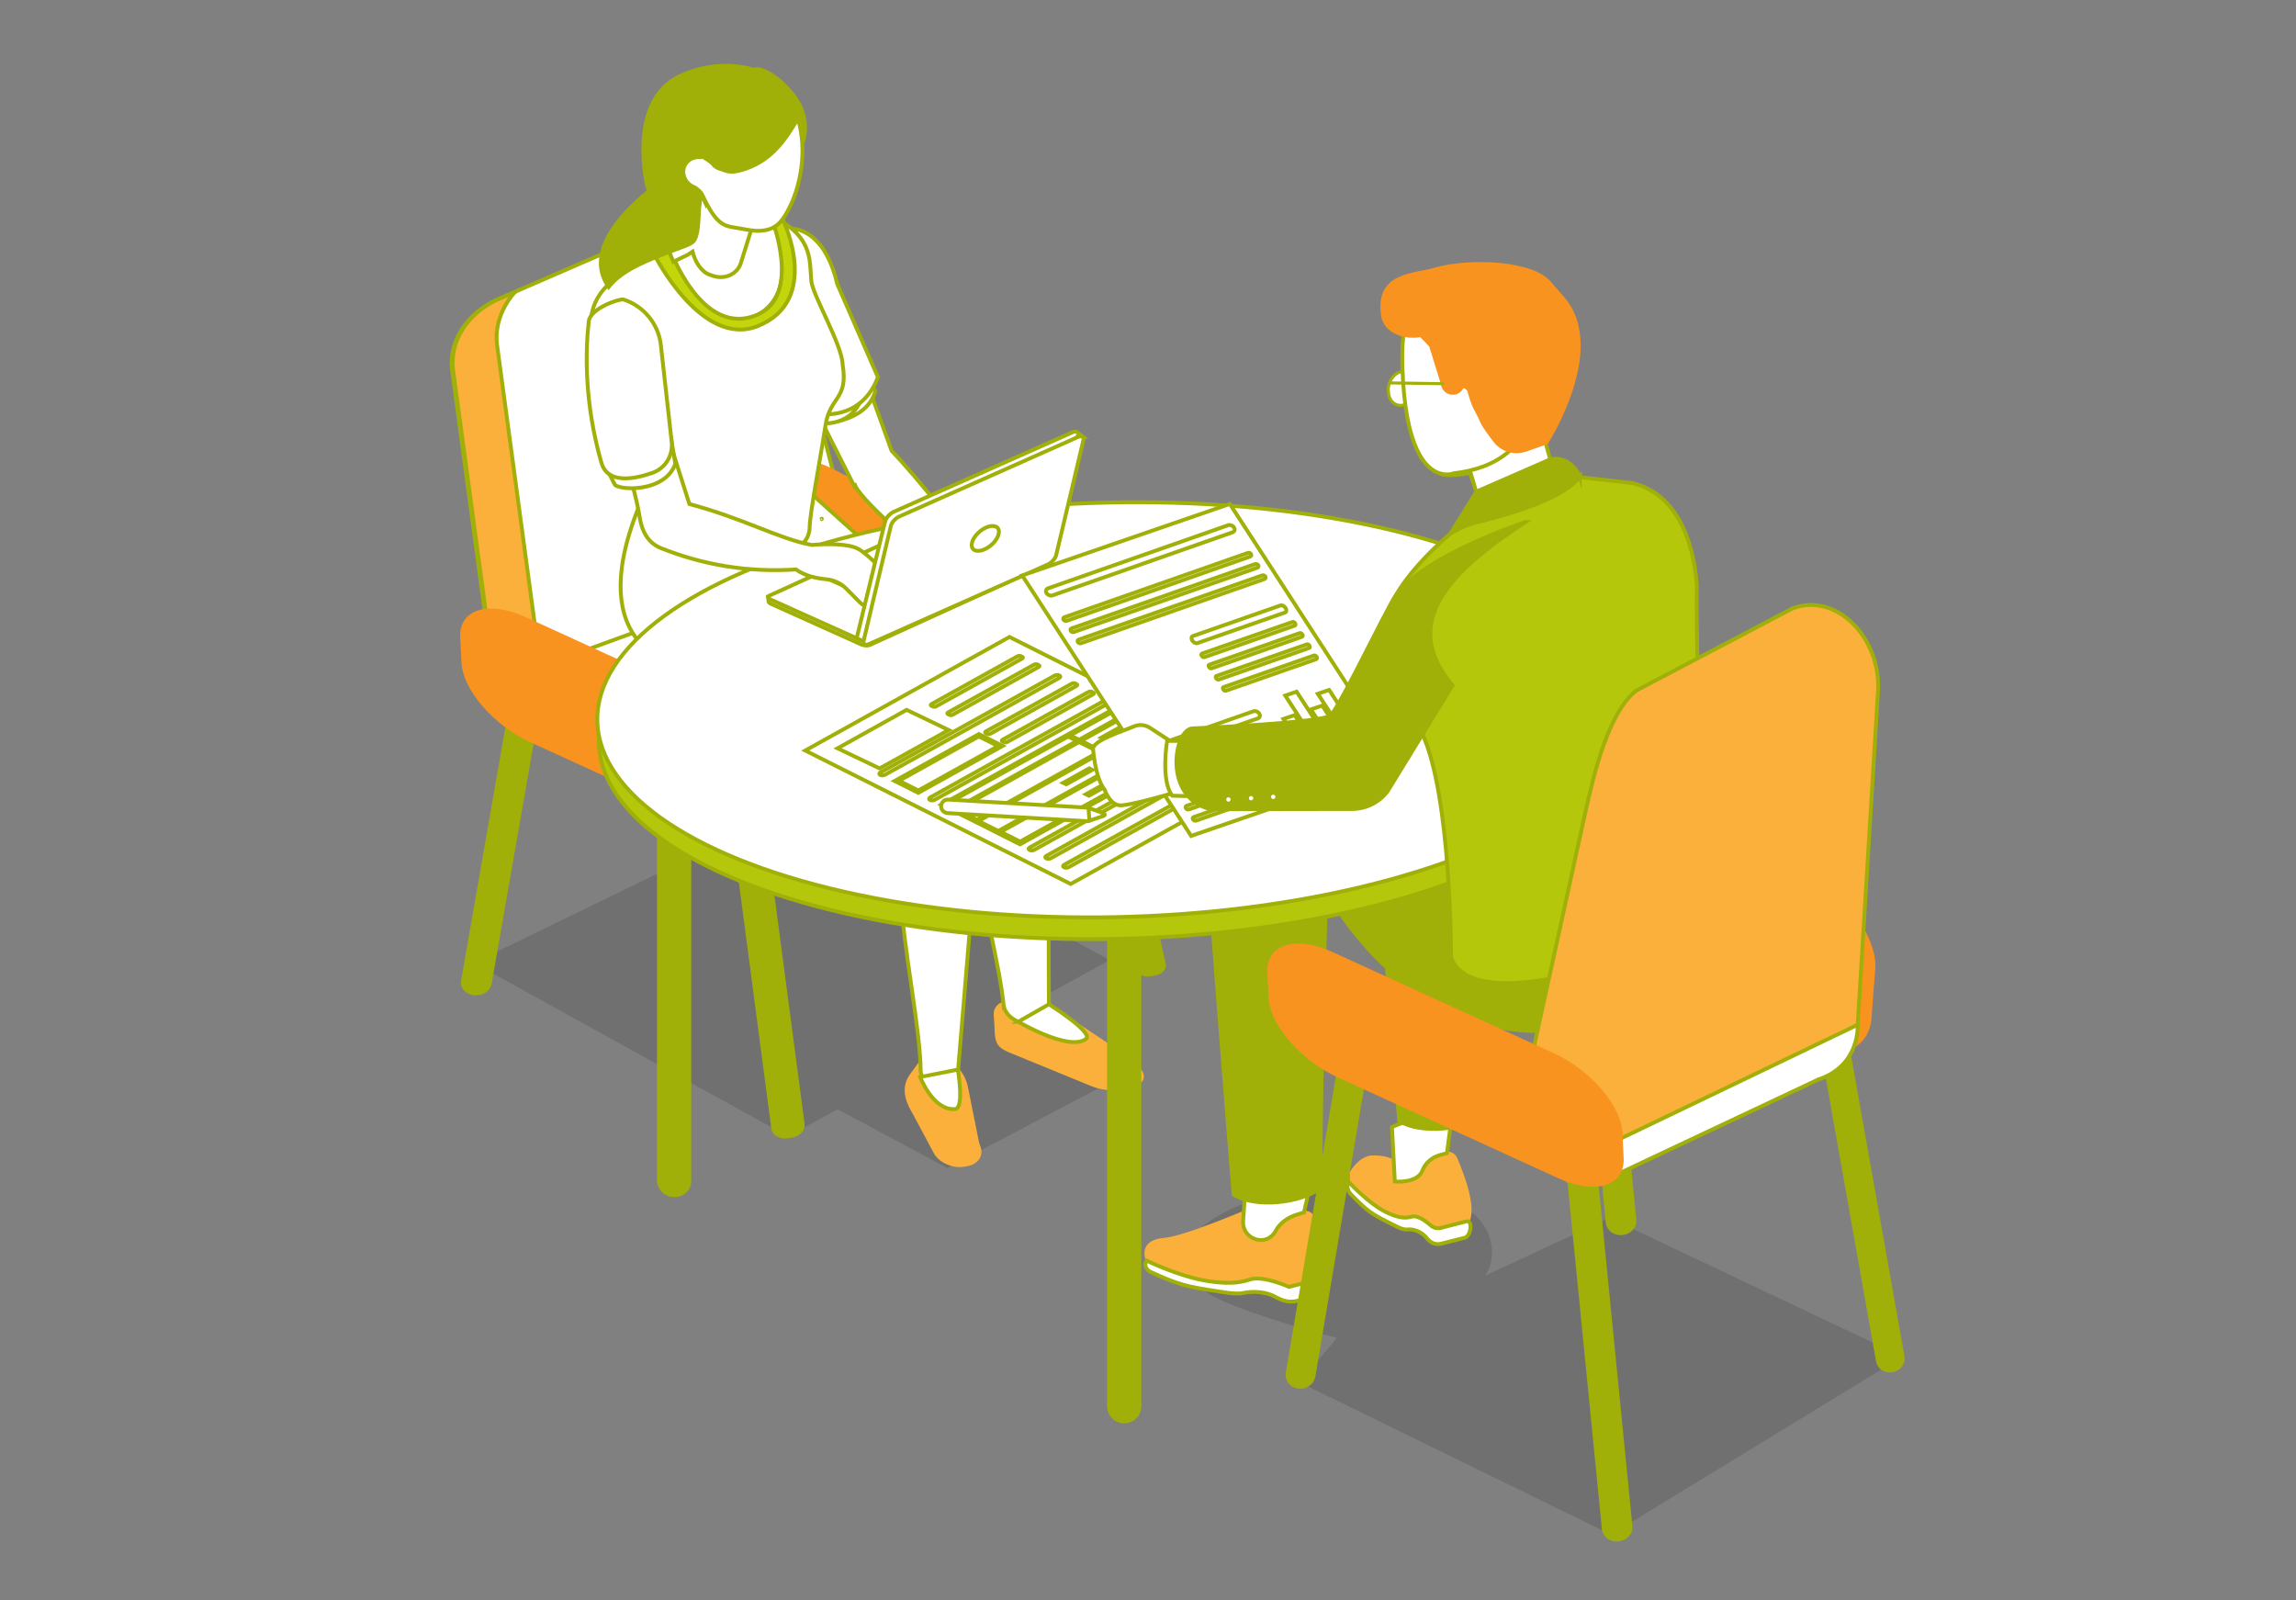 <?xml version="1.0" encoding="UTF-8"?><svg xmlns="http://www.w3.org/2000/svg" viewBox="0 0 280 195.16"><rect x="0" y="0" width="280" height="195.16" fill="#808080" stroke="none"/><defs><style>.d,.e{fill:#fbb03b;}.d,.e,.f,.g,.h,.i,.j{stroke-miterlimit:10;stroke-width:.47px;}.d,.f,.h,.i,.j,.k{stroke:#a0b009;}.e{stroke:#fbb03b;}.f,.k{fill:#fff;}.l{fill:none;}.g{fill:#f7931e;stroke:#f7931e;}.h{fill:#c3d60b;}.i{fill:#b5c70a;}.j{fill:#a0b009;}.k{stroke-linecap:round;stroke-linejoin:round;stroke-width:.37px;}.m{fill:#414046;opacity:.24;}</style></defs><g id="a"/><g id="b"><g id="c"><g><g><path class="f" d="M104.93,70.71l-9.94-39.23c-1.96-4.46-8.11-6.35-13.33-4.08l-20.87,9.06c-3.76,1.63-6.03,5.03-5.68,8.49l5.47,40.48,44.34-14.71Z"/><path class="m" d="M196.28,148.5l-15.14,7.05c1.62-2.51,.95-6.58-3.02-8.55-6.52-3.23-18.42-3.3-26.58-.16-8.16,3.14-9.49,8.31-2.98,11.55,2.32,1.15,8.29,3.17,14.47,4.76l-4.54,5.42,37.97,18.56,35.55-21.7-35.74-16.93Z"/><path class="j" d="M197.84,150.37h0c.9-.09,1.56-.82,1.48-1.61l-5-50.46c-.08-.8-.87-1.37-1.77-1.27h0c-.9,.09-1.56,.82-1.48,1.61l5,50.46c.08,.8,.87,1.37,1.77,1.27Z"/><g><path class="e" d="M176.19,140.69c.53-.15,1.09,.12,1.31,.63,.8,1.85,2.44,6.11,1.38,7.73-.82,1.26-1.57,1.25-2.53,1.65-.63,.26-1.32,.33-2,.21-1.23-1.4-3.92-2.28-6.69-3.14l-2.85-2.94c-1.24-.26,.66-3.65,2.5-3.7,2.48-.07,3.4,1.07,3.4,1.07l5.47-1.52Z"/><path class="f" d="M169.75,137.44l.35,6.64s2.77,.25,3.37-1.35c.35-.93,1.17-1.61,2.13-1.88l.86-.24,.82-6.24-7.53,3.06Z"/></g><path class="e" d="M158.71,147.93c.59-.18,1.15,.04,1.32,.51,.64,1.73,2.06,6.29,.74,7.93-1.02,1.28-1.77,1.6-4.52,1.65l-14.68-2.79c-1.3-.16-3.43-3.75,.42-4.05,2.66-.21,10.93-3.81,10.93-3.81l5.79,.55Z"/><path class="f" d="M152,143.06l-.4,5.85c-.14,2.03,2.45,3.14,3.73,1.55,.08-.1,.16-.21,.22-.33,.49-.94,1.45-1.66,2.52-1.99l.95-.3,1.46-6.41-8.48,1.63Z"/><path class="f" d="M139.78,153.79l.04-.07s4.07,1.99,7.53,2.5c1.93,.29,3.56,.32,5.02-.18,1.32-.45,3.53,.33,4.82,.88l3.59-.9c.31-.08,.51,.3,.45,.85-.06,.54-.35,1.04-.66,1.12,0,0-1.39,.45-2.53,.67-.65,.13-1.33,.04-1.93-.24l-.43-.2c-1.1-.68-2.76-.83-4.02-.56-1.03,.22-2.29-.08-4.4-.39-.14-.02-1.14-.19-1.28-.22-2.5-.44-4.24-1.33-5.64-1.94-.56-.25-.82-.85-.57-1.31Z"/><path class="f" d="M164.4,144.15l.03-.07s2.44,2.66,4.57,3.71c1.19,.58,2.21,.87,3.14,.57,.66-.21,1.61,.43,2.36,1.08,.33,.29,.78,.4,1.21,.29,1.11-.29,3.16-.81,3.16-.81,.31-.08,.51,.31,.45,.86-.06,.55-.36,1.06-.66,1.14l-2.93,.74c-.52,.13-1.08-.02-1.46-.4l-.16-.16c-.65-.87-1.68-1.27-2.48-1.18-.65,.07-1.42-.43-2.72-1.07-.08-.04-.7-.37-.79-.42-1.53-.82-2.58-2-3.42-2.85-.34-.34-.48-.99-.3-1.44Z"/><path class="j" d="M161.79,107.07s-.63,16.32-.79,37.85c-2.53,1.82-7.88,2.4-10.56,.75,0,0-3.01-37.15-2.9-38.35l14.25-.25Z"/><path class="j" d="M209.98,100.75l-28.02-2.44v-.21l-2.05,.04-3.56-.31-.49,.38-8.14,.14c-.03,.28,.12,2.58,.37,5.92l-6.09,4.75s2.41,4.61,7.14,8.98c.74,9.42,1.49,18.69,1.49,18.69,2.68,1.65,8.03,1.07,10.56-.75,.03-3.87,.07-7.56,.12-11.02,3.25,.85,6.91,1.1,10.97,.39,19.94-3.51,17.71-24.56,17.71-24.56Z"/><polygon class="m" points="122.06 124.35 135.33 117.08 99.2 97.28 57.78 117.42 96.08 138.57 102.14 135.26 102.14 135.26 115.52 142.43 136.56 131.33 122.06 124.35"/><path class="j" d="M96.08,138.57l.35-.05c.9-.12,1.55-.76,1.46-1.42l-5.63-42.69c-.09-.66-.88-1.09-1.78-.96l-.35,.05c-.9,.12-1.55,.76-1.46,1.42l5.63,42.69c.09,.66,.88,1.09,1.78,.96Z"/><path class="j" d="M140.31,118.82l.58-.11c.68-.13,1.15-.64,1.04-1.13l-8.44-37.79c-.11-.5-.76-.8-1.44-.67l-.58,.11c-.68,.13-1.15,.64-1.04,1.13l8.44,37.79c.11,.5,.76,.8,1.44,.67Z"/><path class="g" d="M100.51,73.6l24.84,13.94c4.43,2.29,9.76,1.69,10-1.82h0c1.38-4.01,.42-8.39-2.56-11.33-1.12-1.1-2.42-2.07-3.83-2.8l-27.35-14.13c-4.43-2.29-8.25-1.29-8.49,2.23l-.23,3.38c-.24,3.51,3.19,8.26,7.62,10.55Z"/><path class="f" d="M105.7,97.52l29.3-11.24c3.7-1.35,5.51-1.34-.12-4.22l-21.98-11.38c-5.63-2.88,1.39-7.02-2.31-5.67l-39.94,14.55c-3.7,1.35-2.13,4.81,3.5,7.7l14.6,7.48c5.63,2.88,13.26,4.14,16.96,2.79Z"/><path class="j" d="M57.86,121.13h0c-.9-.08-1.53-.76-1.4-1.51l6.41-36.68c.13-.75,.97-1.29,1.87-1.21h0c.9,.08,1.53,.76,1.4,1.51l-6.41,36.68c-.13,.75-.97,1.29-1.87,1.21Z"/><polygon class="f" points="101.34 106.72 97.52 104.73 96.73 99.37 100.6 99.64 101.34 106.72"/><polygon class="f" points="139.45 92.16 136.06 91.25 134.76 85.41 137.87 85.22 139.45 92.16"/><path class="d" d="M60.92,36.42l1.9-.83c-1.62,1.81-2.45,4.06-2.22,6.35l5.62,41.62-5.52,1.83-5.47-40.48c-.35-3.46,1.92-6.86,5.68-8.49Z"/><path class="f" d="M106.51,100.7l29.26-12.63c3.15-1.36,4.78-4.34,4.78-4.34,1.1-2.24-1.84-4.08-4.99-2.72l-30.76,13.58c-3.15,1.36-4.29,2.9-3.68,4.86,0,0,1.38,2.76,5.38,1.25Z"/><path class="f" d="M133.01,81.23s-3.49,19.66-23.55,11.84l-.36-2.56,6.18-12.04s10.5-3.49,17.73,2.76Z"/><path class="e" d="M136.58,128.46l-8.92-5.92c-1.25-.51-3.22-.54-4.97-.25-.78,.13-1.31,.72-1.27,1.4l.09,1.47c.04,2.12,.3,2.41,1.95,3.08l9.76,4c1.64,.67,4,.64,5.23-.07l.35-.2c1.23-.71-.16-2.16-2.23-3.51Z"/><path class="f" d="M122.42,122.72c.6,2.62,5.9,3.12,5.5,.42-.09-12.86,.1-23.14-.3-32.83-.09-2.15-.39-4.13-1.54-5.51-2.89-3.45-14.4-8.73-18.48-13.24l-8.94,7.01c7.05,7.07,16.42,6.09,19.48,15.4,.81,2.48,.16,4.53,.73,9.45,.6,5.16,3.07,14.27,3.54,19.31Z"/><path class="f" d="M124.18,124.59s6.18,3.65,8.25,2.1c1.01-.76-4.51-4.23-4.51-4.23l-3.74,2.13Z"/><path class="e" d="M119.13,139.18l-1.32-6.59c-.34-1.68-1.6-3.06-3.29-3.56-.18-.05-.36-.1-.54-.13-.6-.12-1.35,.23-1.79,.83l-.94,1.29c-1.42,1.83-.3,3.72,.32,4.78l2.54,4.75c.62,1.06,2.19,1.73,3.49,1.48l.37-.07c1.19-.23,1.75-1.15,1.36-2.12-.09-.21-.16-.43-.21-.65Z"/><path class="f" d="M112.27,130.62c.36,2.66,4.67,3.29,4.51,.57,1.06-12.81,2.11-24.18,2.58-33.86,.57-11.7-13.8-14.41-18.28-20.34l-9.53,6.23c6.4,7.62,16.27,7.22,18.49,16.74,.59,2.53-.25,4.71-.13,9.66,.13,5.18,2.34,15.93,2.37,20.99Z"/><path class="f" d="M115.13,62.51c-2.75-3.53-4.98-6.04-6.4-7.55h0l-6.36-17.65-8.07,2.39,9.76,19.34h0l.14,.28,.1-.1c.92,2.18,10.62,10.29,10.62,10.29l3.95-.07s-.03-2.15-3.75-6.93Z"/><path class="f" d="M112.22,131.33s1.56,4.13,4.26,3.91c1.15-.1,.33-4.81,.33-4.81l-4.59,.9Z"/><path class="f" d="M104.02,92.02l-21.74-11.11s-12.87-2.42-2.65-22.9l18.44,1.41,7.8,7.01c8.61,4.02,15.21,8.88,21.21,14-11.11-5.8-17.84,.77-23.07,11.59Z"/><path class="f" d="M100.13,51.6s5.42,.08,6.61-3.87l-1.61-3.24-7.12,3.67,2.12,3.43Z"/><path class="f" d="M100.13,51.6s3.87,.55,5.06-3.39l-.06-3.71-7.12,3.67,2.12,3.43Z"/><path class="f" d="M94.77,27.97c3.15-.72,6.06,1.18,7.34,6.68l4.94,11.31s-1.92,7.09-10.97,3.61c-12.53-4.82-1.3-21.6-1.3-21.6Z"/><path class="f" d="M98.73,64.34c.07-2.02,1.36-8.63,1.94-12.47,.54-3.58,2.8-3.08,2.09-7.43-.06-2.38-3.66-8.45-3.82-10.18-.25-2.74,.3-5.66-5.61-8.3l-2.63,.58c-1.26,.28-2.47,.68-3.62,1.2-12.27,5.59-15.71,7.05-14.99,13.94,.07,3.55,3.08-.41,3.69,1.94,1.17,4.49,6,9.03,4.12,16.95-.38,1.6-1.69,2.7-.24,3.74,6.27,4.52,18.89,5.29,19.08,.03Z"/><path class="f" d="M100.21,63.23c0,.17,.02-.01,0,0h0Z"/><path class="f" d="M121.36,65.63l-2.45,1.39c-1.2,.68-2.75,.66-3.46-.04l-.49-.49c-.71-.7-.31-1.83,.89-2.5l2.45-1.39c1.2-.68,2.75-.66,3.46,.04l.49,.49c.71,.7,.31,1.83-.89,2.5Z"/><path class="f" d="M80.3,30.81s4.5,10.87,11.39,7.95c6.89-2.92,2.13-12.74,2.13-12.74,0,0-7.13,1.49-13.52,4.79Z"/><path class="f" d="M103.5,68.65c.1-.43,.56-.94,1.03-1.15l21.78-9.69c.19-.09,.36-.11,.48-.07h0s.08,.03,.11,.06l.69,.54-.65-.02-2.35,9.88c-.1,.43-.56,.94-1.03,1.15l-20.6,9.16-.67,.57-.09,.14c-.41,.08-1.38-.41-1.38-.41l2.66-10.15Z"/><path class="h" d="M81.62,30.19s3.93,11.22,10.82,8.15c5.34-2.38,1.68-11.65,1.68-11.65l1.42,.25s4.67,9.68-3.12,12.82c-6.86,2.76-12.63-8.71-12.63-8.71l1.84-.86Z"/><path class="f" d="M90.87,21.02l-.43-.15c-1.46-.5-2.99,.2-3.42,1.56l-.95,2.44c-.52-1.06-.39-1.86-.39-1.86l-1.24,6.04c-2.07,.71-2.97,1.31-2.97,1.31l.65,1.56,1.8-.88c.19-.11,.37-.23,.54-.35,.29,1.2,1.07,2.45,2.04,2.79l.43,.15c1.46,.5,2.99-.2,3.42-1.56l2.39-7.66c.42-1.36-.42-2.88-1.88-3.38Z"/><path class="j" d="M97.06,12.02s-1.97-2.87-4.38-3.54c-.23-.06-.47-.05-.71,.04-2.66-.79-5.88-.69-8.99,.74-6.58,3-4.04,13.46-4.04,13.46l.27,.54c-2.6,2.06-7.74,6.89-5.3,11.22,.1,.17,.21,.34,.32,.51,1.29-1.62,3.25-2.57,5.15-3.38,1.26-.54,2.53-1,3.81-1.48,1.39-.53,1.62-.62,1.87-2.07,.32-1.95-.1-4.88,1.45-6.37l-.39,.04c.12-.47,.2-.8,.2-.8,.08-.38,.4-.41,.98-.47,.15,.06,.53,.21,1.06,.3,.84-.22,1.79-.29,2.66-.22,1.32-.45,3.75-.56,5.11-2.79,0,0,.64-1.02,.88-1.94l.89,1.54s1.01-2.57-.84-5.31Z"/><path class="f" d="M97.3,14.45c-1.61,2.79-3.41,5.34-6.96,6.31-1.3,.35-1.56,.16-2.83-.28-.06-.02-.21-.13-.4-.27-.28-.46-1.43-1.11-1.47-1.13-.02,.01-.08,.05-.17,.09-.31-.04-.63-.01-.94,.1-1.03,.37-1.48,1.48-1.02,2.48,.25,.55,.73,.94,1.28,1.13,.36,.28,.7,.54,.85,.87,1.4,3.03,2.33,3.73,3.61,3.94,1.52,.24,2.59,.52,3.45,.45,1.84-.09,2.58-1.03,3.27-2.25,1.67-2.92,2.53-7.55,1.33-11.43Z"/><path class="g" d="M64.72,90.27l26.96,12.33c4.37,2,7.82,1,7.66-2.22l-.15-3.09c-.15-3.22-3.85-7.49-8.21-9.49l-26.96-12.33c-4.37-2-7.82-1-7.66,2.22l.15,3.09c.15,3.22,3.85,7.49,8.21,9.49Z"/><path class="f" d="M93.47,80.68l-.35,.13c0,.06,.03,.14,0,.2-.03,.06-.09,.12-.15,.13-.04,0-.14-.06-.14-.1-.01-.07,.01-.15,.04-.21,.05-.09,.13-.17,.2-.26l-.1-.13c-.13,.02-.25,.07-.38,.06-.1,0-.19-.08-.29-.12,.07-.07,.12-.17,.2-.22,.09-.05,.21-.04,.3-.06,.23,.2,.44,.39,.65,.59h0Z"/><path class="f" d="M118.73,103.2l-.38,.2c-.1-.27-.2-.5-.29-.74-.01-.04-.04-.09-.02-.11,.05-.06,.14-.16,.17-.15,.22,.07,.43,.17,.63,.27,.02,0-.01,.17-.05,.19-.24,.11-.22,.22-.07,.35h0Z"/><path class="j" d="M137.1,173.33h0c-1.02,0-1.85-.83-1.85-1.85V106.53c0-1.02,.83-1.85,1.85-1.85h0c1.02,0,1.85,.83,1.85,1.85v64.95c0,1.02-.83,1.85-1.85,1.85Z"/><rect class="j" x="80.36" y="90.13" width="3.7" height="55.59" rx="1.71" ry="1.71"/><ellipse class="i" cx="135.91" cy="89.22" rx="62.9" ry="25.28" transform="translate(-1.92 3) rotate(-1.26)"/><ellipse class="f" cx="135.73" cy="86.56" rx="62.9" ry="25.28" transform="translate(-1.87 3) rotate(-1.26)"/><path class="f" d="M93.73,73.37l-.06-.51,.87,.27,.14-.32,19.81-9.03c.24-.11,.69-.08,1,.05l9.56,4.3v-.11l1.72,.56,.07,.54h-.01c-.01,.05-.06,.1-.14,.14l-20.62,9.39c-.24,.11-.69,.08-1-.05l-11.07-4.98c-.17-.08-.26-.17-.27-.26h0Z"/><path class="f" d="M106.01,78.12l20.62-9.39c.24-.11,.18-.31-.13-.45l-11.07-4.98c-.31-.14-.76-.16-1-.05l-20.62,9.39c-.24,.11-.18,.31,.13,.45l11.07,4.98c.31,.14,.76,.16,1,.05Z"/><path class="f" d="M103.72,71.72l4.99-2.27c.06-.03,.04-.08-.03-.11l-2.68-1.2c-.07-.03-.18-.04-.24-.01l-4.99,2.27c-.06,.03-.04,.08,.03,.11l2.68,1.2c.07,.03,.18,.04,.24,.01Z"/><path class="f" d="M109.11,71.21c-.95-1.13-2.93-3.36-4.34-4.22-1.23-.74-3.97-.68-5.78-.54-3.99-.73-8.32-3.24-14.92-4.99l-3.05-9.63-5.66-2.97c-1.16,1.44,2,9.94,2.62,14.05,.27,1.8,.99,3.28,2.63,3.93,5.16,2.06,10.63,2.98,16.46,2.6,1.1,.81,2.63,1.1,3.72,1.2,.91,.08,1.77,.49,2.41,1.14l1.71,1.72c.55,.55,1.41,.63,1.98,.18l1.36-1.06-1.55-1.93,2.16,.86c.23,.09,.41-.16,.25-.35Z"/><path class="f" d="M107.96,63.56c.1-.43,.56-.94,1.03-1.15l21.78-9.69c.19-.09,.36-.11,.48-.07h0s.08,.03,.11,.06l.69,.54-.65-.02-2.35,9.88c-.1,.43-.56,.94-1.03,1.15l-20.6,9.16-.67,.57-1.45,4.2-.83-.36,3.47-14.27Z"/><path class="f" d="M131.45,53.29l-21.78,9.69c-.47,.21-.93,.72-1.03,1.15l-2.37,9.99v.02l-.95,4c-.1,.43,.2,.6,.67,.39l21.78-9.69c.47-.21,.93-.72,1.03-1.15l2.37-9.99v-.02l.95-4c.1-.43-.2-.6-.67-.39Z"/><path class="f" d="M118.5,66.4c-.04,.73,.66,.99,1.58,.58s1.69-1.33,1.74-2.07c.04-.73-.66-.99-1.58-.58-.91,.41-1.69,1.33-1.74,2.07Z"/><path class="g" d="M197.36,111.24l23.85,15.89c3.9,2.06,6.82,.02,6.82-3.52l.45-5.75c0-3.53-3.19-8.11-7.09-10.17l-24.05-12.7c-3.9-2.06-7.08-.85-7.08,2.69v3.4c0,3.53,3.2,8.11,7.09,10.17Z"/><path class="j" d="M158.42,169.1l-.12-.02c-.83-.1-1.4-.85-1.26-1.67l6.66-39.41c.14-.82,.93-1.4,1.76-1.3l.12,.02c.83,.1,1.4,.85,1.26,1.67l-6.66,39.41c-.14,.82-.93,1.4-1.76,1.3Z"/><path class="j" d="M230.77,167.1h0c.83-.15,1.39-.9,1.25-1.67l-7.94-44.75c-.14-.77-.92-1.27-1.75-1.12h0c-.83,.15-1.39,.9-1.25,1.67l7.94,44.75c.14,.77,.92,1.27,1.75,1.12Z"/><path class="j" d="M197.36,187.73h0c.9-.09,1.56-.82,1.48-1.61l-5-50.46c-.08-.8-.87-1.37-1.77-1.27h0c-.9,.09-1.56,.82-1.48,1.61l5,50.46c.08,.8,.87,1.37,1.77,1.27Z"/><path class="f" d="M194.87,144.3l26.88-12.67c5.13-1.69,4.8-6.68,4.8-6.68-1.74-5.34-1.22-2.42-4.11-1.06l-28.29,13.65c-2.89,1.36-4.07,3.01-3.78,5.17,0,0,.86,3.08,4.5,1.58Z"/><path class="f" d="M74.93,59.01c.2,.77,6.11,1.21,7.43-2.45l-.45-2.7-8.35,2.45,1.37,2.7Z"/><path class="f" d="M80.59,42.07l1.32,11.79c.19,1.69-.77,3.25-2.35,3.8-2.34,.82-5.49,1.36-6.23-1.27-2.07-7.26-1.95-13.46-1.53-17.2,.18-1.63,3.83-2.8,4.23-2.67h0c2.47,.79,4.28,2.99,4.56,5.55Z"/><g><polygon class="f" points="98.2 91.52 123.11 77.67 155.48 93.94 130.57 107.79 98.2 91.52"/><path class="f" d="M114.15,86.14l10.51-5.84c.11-.06,.12-.16,0-.21l-.16-.08c-.11-.05-.29-.05-.4,.01l-10.51,5.84c-.11,.06-.12,.16,0,.21l.16,.08c.11,.05,.29,.05,.4-.01Z"/><path class="f" d="M116.17,87.16l10.51-5.84c.11-.06,.12-.16,0-.21l-.16-.08c-.11-.05-.29-.05-.4,.01l-10.51,5.84c-.11,.06-.12,.16,0,.21l.16,.08c.11,.05,.29,.05,.4-.01Z"/><path class="f" d="M107.92,94.48l21.27-11.82c.16-.09,.16-.22,0-.3h0c-.15-.08-.41-.07-.57,.02l-21.27,11.82c-.16,.09-.16,.22,0,.3h0c.15,.08,.41,.07,.57-.02Z"/><path class="f" d="M120.78,89.47l10.51-5.84c.11-.06,.12-.16,0-.21l-.16-.08c-.11-.05-.29-.05-.4,.01l-10.51,5.84c-.11,.06-.12,.16,0,.21l.16,.08c.11,.05,.29,.05,.4-.01Z"/><path class="f" d="M122.81,90.49l10.51-5.84c.11-.06,.12-.16,0-.21l-.16-.08c-.11-.05-.29-.05-.4,.01l-10.51,5.84c-.11,.06-.12,.16,0,.21l.16,.08c.11,.05,.29,.05,.4-.01Z"/><path class="f" d="M113.99,97.53l21.27-11.82c.16-.09,.16-.22,0-.3h0c-.15-.08-.41-.07-.57,.02l-21.27,11.82c-.16,.09-.16,.22,0,.3h0c.15,.08,.41,.07,.57-.02Z"/><path class="f" d="M126.13,103.63l21.27-11.82c.16-.09,.16-.22,0-.3h0c-.15-.08-.41-.07-.57,.02l-21.27,11.82c-.16,.09-.16,.22,0,.3h0c.15,.08,.41,.07,.57-.02Z"/><path class="f" d="M128.16,104.65l21.27-11.82c.16-.09,.16-.22,0-.3h0c-.15-.08-.41-.07-.57,.02l-21.27,11.82c-.16,.09-.16,.22,0,.3h0c.15,.08,.41,.07,.57-.02Z"/><path class="f" d="M130.33,105.74l21.27-11.82c.16-.09,.16-.22,0-.3h0c-.15-.08-.41-.07-.57,.02l-21.27,11.82c-.16,.09-.16,.22,0,.3h0c.15,.08,.41,.07,.57-.02Z"/><path class="f" d="M109.1,95.23l10.28-5.72,2.89,1.45-10.28,5.72-2.89-1.45Zm10.27-5.43l-9.73,5.41,2.35,1.18,9.73-5.41-2.35-1.18Z"/><g><polygon class="f" points="139.54 94.48 139.8 94.34 130.37 89.59 130.11 89.74 139.54 94.48"/><path class="f" d="M114.8,98.13l21.87-12.16,9.57,4.81-21.87,12.16-9.57-4.81Zm21.86-11.87l-21.33,11.85,9.04,4.54,21.33-11.85-9.04-4.54Z"/><path class="f" d="M116.17,98.78l21.84-12.14,2.93,1.47-21.84,12.14-2.93-1.47Zm21.83-11.86l-21.29,11.84,2.4,1.21,21.29-11.84-2.4-1.21Z"/><path class="f" d="M121.5,101.46l21.84-12.14,2.93,1.47-21.84,12.14-2.93-1.47Zm21.83-11.86l-21.29,11.84,2.4,1.21,21.29-11.84-2.4-1.21Z"/><polygon class="f" points="134.67 90.13 137.85 88.37 137.48 88.18 134.3 89.95 134.67 90.13"/><polygon class="f" points="137.44 91.52 140.61 89.76 140.25 89.57 137.07 91.34 137.44 91.52"/><polygon class="f" points="140.2 92.92 143.38 91.15 143.02 90.96 139.84 92.73 140.2 92.92"/><polygon class="f" points="130.03 95.64 133.2 93.88 132.84 93.69 129.66 95.46 130.03 95.64"/><polygon class="f" points="132.79 97.03 135.97 95.27 135.61 95.08 132.43 96.85 132.79 97.03"/></g><polygon class="f" points="107.27 93.7 115.69 89.02 110.56 86.56 102.14 91.25 107.27 93.7"/></g><g><polygon class="f" points="124.66 70.17 149.98 61.45 170.58 93.21 145.26 101.93 124.66 70.17"/><path class="f" d="M128.36,72.6l21.95-7.69c.25-.09,.33-.35,.18-.59h0c-.15-.24-.48-.36-.73-.27l-21.95,7.69c-.25,.09-.33,.35-.18,.59h0c.15,.24,.48,.36,.73,.27Z"/><path class="f" d="M130.07,75.71l22.4-7.85c.13-.04,.17-.18,.09-.3h0c-.08-.12-.24-.18-.37-.14l-22.4,7.85c-.13,.04-.17,.18-.09,.3h0c.08,.12,.24,.18,.37,.14Z"/><path class="f" d="M130.95,77.07l22.4-7.85c.13-.04,.17-.18,.09-.3h0c-.08-.12-.24-.18-.37-.14l-22.4,7.85c-.13,.04-.17,.18-.09,.3h0c.08,.12,.24,.18,.37,.14Z"/><path class="f" d="M144.99,98.7l22.4-7.84c.13-.04,.17-.18,.09-.3h0c-.08-.12-.24-.18-.37-.14l-22.4,7.84c-.13,.04-.17,.18-.09,.3h0c.08,.12,.24,.18,.37,.14Z"/><path class="f" d="M145.86,100.07l22.4-7.85c.13-.04,.17-.18,.09-.3h0c-.08-.12-.24-.18-.37-.14l-22.4,7.85c-.13,.04-.17,.18-.09,.3h0c.08,.12,.24,.18,.37,.14Z"/><path class="f" d="M131.82,78.44l22.4-7.84c.13-.04,.17-.18,.09-.3h0c-.08-.12-.24-.18-.37-.14l-22.4,7.84c-.13,.04-.17,.18-.09,.3h0c.08,.12,.24,.18,.37,.14Z"/><path class="f" d="M146.03,78.42l10.68-3.73c.19-.07,.22-.31,.07-.54v-.02c-.16-.23-.44-.37-.63-.3l-10.68,3.73c-.19,.07-.22,.31-.07,.54v.02c.16,.23,.44,.37,.63,.3Z"/><path class="f" d="M146.87,80.14l11.05-3.86c.09-.03,.1-.15,.03-.26l-.03-.04c-.07-.11-.2-.17-.29-.14l-11.05,3.86c-.09,.03-.1,.15-.03,.26l.03,.04c.07,.11,.2,.17,.29,.14Z"/><path class="f" d="M147.75,81.5l11.05-3.86c.09-.03,.1-.15,.03-.26l-.03-.04c-.07-.11-.2-.17-.29-.14l-11.05,3.86c-.09,.03-.1,.15-.03,.26l.03,.04c.07,.11,.2,.17,.29,.14Z"/><path class="f" d="M148.62,82.87l11.05-3.86c.09-.03,.1-.15,.03-.26l-.03-.04c-.07-.11-.2-.17-.29-.14l-11.05,3.86c-.09,.03-.1,.15-.03,.26l.03,.04c.07,.11,.2,.17,.29,.14Z"/><path class="f" d="M149.49,84.23l11.05-3.86c.09-.03,.1-.15,.03-.26l-.03-.04c-.07-.11-.2-.17-.29-.14l-11.05,3.86c-.09,.03-.1,.15-.03,.26l.03,.04c.07,.11,.2,.17,.29,.14Z"/><path class="f" d="M140.77,92.02l12.63-4.42c.24-.09,.32-.34,.17-.57l-.02-.03c-.15-.23-.47-.35-.71-.26l-12.63,4.42c-.24,.09-.32,.34-.17,.57l.02,.03c.15,.23,.47,.35,.71,.26Z"/><path class="f" d="M141.6,93.76l13.11-4.59c.11-.04,.15-.16,.08-.26l-.04-.06c-.07-.11-.21-.16-.32-.12l-13.11,4.59c-.11,.04-.15,.16-.08,.26l.04,.06c.07,.11,.21,.16,.32,.12Z"/><path class="f" d="M142.47,95.13l13.11-4.59c.11-.04,.15-.16,.08-.26l-.04-.06c-.07-.11-.21-.16-.32-.12l-13.11,4.59c-.11,.04-.15,.16-.08,.26l.04,.06c.07,.11,.21,.16,.32,.12Z"/><path class="f" d="M143.35,96.49l13.11-4.59c.11-.04,.15-.16,.08-.26l-.04-.06c-.07-.11-.21-.16-.32-.12l-13.11,4.59c-.11,.04-.15,.16-.08,.26l.04,.06c.07,.11,.21,.16,.32,.12Z"/><polygon class="f" points="163.67 89.17 165.05 88.69 162.09 84.13 160.71 84.6 163.67 89.17"/><polygon class="f" points="160.31 90.32 161.7 89.85 158.12 84.34 156.74 84.82 160.31 90.32"/><polygon class="f" points="161.97 89.75 163.35 89.27 161.25 86.04 159.87 86.51 161.97 89.75"/><polygon class="f" points="158.61 90.91 159.99 90.43 157.89 87.2 156.51 87.67 158.61 90.91"/></g><path class="k" d="M173.24,48.71l-1.99,.65c-.91,.29-1.76-.31-1.9-1.34l-.03-.25c-.13-1.03,.5-2.11,1.41-2.41l1.99-.65c.91-.29,1.76,.31,1.9,1.34l.03,.25c.13,1.03-.5,2.11-1.41,2.41Z"/><polygon class="f" points="190.87 61.84 184.58 49.53 176.81 50.67 181.38 63.72 190.87 61.84"/><path class="f" d="M175.66,57.74s3.7-2.85,5.43-7.33l7.14,2.63,2.14,7.79-9.48,2.05-1.55-5.24s-2.67,.6-3.69,.1Z"/><path class="f" d="M177.06,48.99c.12,1.53,1.19,2.69,2.4,2.6,1.21-.09,2.09-1.4,1.98-2.93-.12-1.53-1.19-2.69-2.4-2.6-1.21,.09-2.09,1.4-1.98,2.93Z"/><path class="i" d="M169.28,80.23c-3.91-7.72,11.56-18.28,11.56-18.28l8.91-4.09,9.33,1.05c6.21,1.49,7.59,8.73,7.85,12.48,0,.06-.16,14.13,.9,21.05,.37,2.44,2.45,16.81,2.3,17.91-.44,3.21-29.93,15.09-33.17,6.43,0,0,.03-19.69-3.51-27.29-1.82-3.89-3.14-7.23-4.17-9.26Z"/><path class="j" d="M192.67,58.18h0c-.04-.13-.1-.27-.18-.41-.04-.07-.08-.14-.12-.21-.13-.22-.3-.43-.49-.64-.65-.67-1.63-1.18-2.83-.91l-4.18,1.83h0l-4.81,2.1-3.14,5.07c1.3-.71,2.54-1.24,3.7-1.44,2.01-.52,3.86-1.06,5.5-1.64h0c.56-.2,1.1-.4,1.61-.61l.11-.05c.46-.19,.91-.39,1.32-.59,.08-.04,.16-.08,.24-.12,.13-.07,.26-.13,.39-.2,.13-.07,.27-.14,.39-.22,.08-.05,.16-.09,.24-.14,.11-.07,.22-.13,.33-.2,.06-.04,.11-.07,.17-.11,.15-.1,.29-.2,.43-.3,.05-.04,.09-.07,.14-.11,.12-.09,.24-.19,.36-.29,.02-.02,.04-.03,.06-.05,.13-.11,.25-.23,.36-.34,.03-.03,.06-.06,.09-.09,.11-.12,.22-.24,.31-.36h0Z"/><path class="f" d="M186.65,38.59c-6.52-3.44-16.09-9.44-15.63,6.08,.3,10.09,2.87,12.57,4.63,13.07h0c.95,.27,1.66-.03,1.66-.03,1.33-.15,2.5-.43,3.52-.81h.01c10.4-3.86,5.8-18.31,5.8-18.31Z"/><path class="g" d="M192.45,40.92c-.13-1.36-.54-2.67-1.32-3.82-.66-.96-1.47-1.7-2.1-2.5-2.06-2.65-9.8-2.89-13.79-1.79-.03,0-.05,.01-.08,.02-.04,.01-.09,.03-.13,.04-.03,0-.05,.01-.08,.02-2.62,.74-7.12,.53-6.27,5.68,.24,1.47,1.96,2.55,4.09,2.36,.17-.01,.33-.04,.5-.07,.4,.38,.83,.81,1.24,1.29l1.44,4.64c.06,.67,.65,1.17,1.32,1.11,.52-.04,.93-.41,1.07-.88,.41,.14,.74,.28,.84,.64,.68,2.41,.91,2.19,1.57,3.77,.18,.43,.88,1.4,1.57,2.3,.87,1.14,2.37,1.58,3.73,1.11l2.54-.89s4.53-7.09,3.87-13.02Z"/><line class="k" x1="169.45" y1="46.69" x2="175.94" y2="46.79"/><g><path class="f" d="M146.29,92.18l-2.4,.14c0-.41-.14-.9-.45-1.48l-3.18-2.08c-.6-.39-1.34-.46-2-.17-1.4,.6-5.07,1.72-4.96,2.79,.26,2.6,.79,4.14,1.42,4.94,.43,1.08,1.1,1.98,2.12,1.88,2.46-.24,9.65-2.54,9.65-2.54l-.2-3.47Z"/><path class="f" d="M146.34,90.36l-4.01-.02s-.81,4.85,.63,6.69l4.16,.11-.79-6.78Z"/><path class="j" d="M186.01,63.66s-12.78,4.22-15.93,9.18c-1.42,2.23-5.89,11.75-7.72,14.34-.69,.97-16.9,1.64-16.9,1.64-2.3,0-3.73,8.51,2.21,9.86l17.22-.03c1.7,0,3.3-.8,4.33-2.16l7.92-12.91c-6.57-7.72-.2-13.98,8.88-19.92Z"/><path class="f" d="M149.31,97.52c.02,.27,.25,.48,.53,.47,.27-.02,.48-.25,.47-.53s-.25-.48-.53-.47-.48,.25-.47,.53Z"/><path class="f" d="M152.07,97.36c.02,.27,.25,.48,.53,.47,.27-.02,.48-.25,.47-.53-.02-.27-.25-.48-.53-.47-.27,.02-.48,.25-.47,.53Z"/><path class="f" d="M154.77,97.2c.02,.27,.25,.48,.53,.47s.48-.25,.47-.53-.25-.48-.53-.47-.48,.25-.47,.53Z"/></g><path class="d" d="M226.55,124.96l2.48-40.72c.34-6.42-5.02-12.06-10.41-10.06l-19.06,10.02c-3.35,2.6-5.14,9.92-6.25,14.96l-6.1,27.84c-1.75,7.98,4.09,16.38,8.78,12.63l30.55-14.67Z"/><path class="g" d="M163.15,131.12l26.96,12.33c4.37,2,7.82,1,7.66-2.22l-.15-3.09c-.15-3.22-3.85-7.49-8.21-9.49l-26.96-12.33c-4.37-2-7.82-1-7.66,2.22l.15,3.09c.15,3.22,3.85,7.49,8.21,9.49Z"/><g><path class="f" d="M115.63,97.5l16.93,.98c.45,.03,.81,.42,.79,.87h0c-.02,.45-.41,.8-.86,.78l-16.93-.98c-.45-.03-.81-.42-.79-.87h0c.02-.45,.41-.8,.86-.78Z"/><path class="f" d="M132.86,100.07l1.77-.59c.14-.05,.14-.24,0-.29l-1.89-.68,.12,1.56Z"/></g></g><rect class="l" width="280" height="195.16"/></g></g></g></svg>